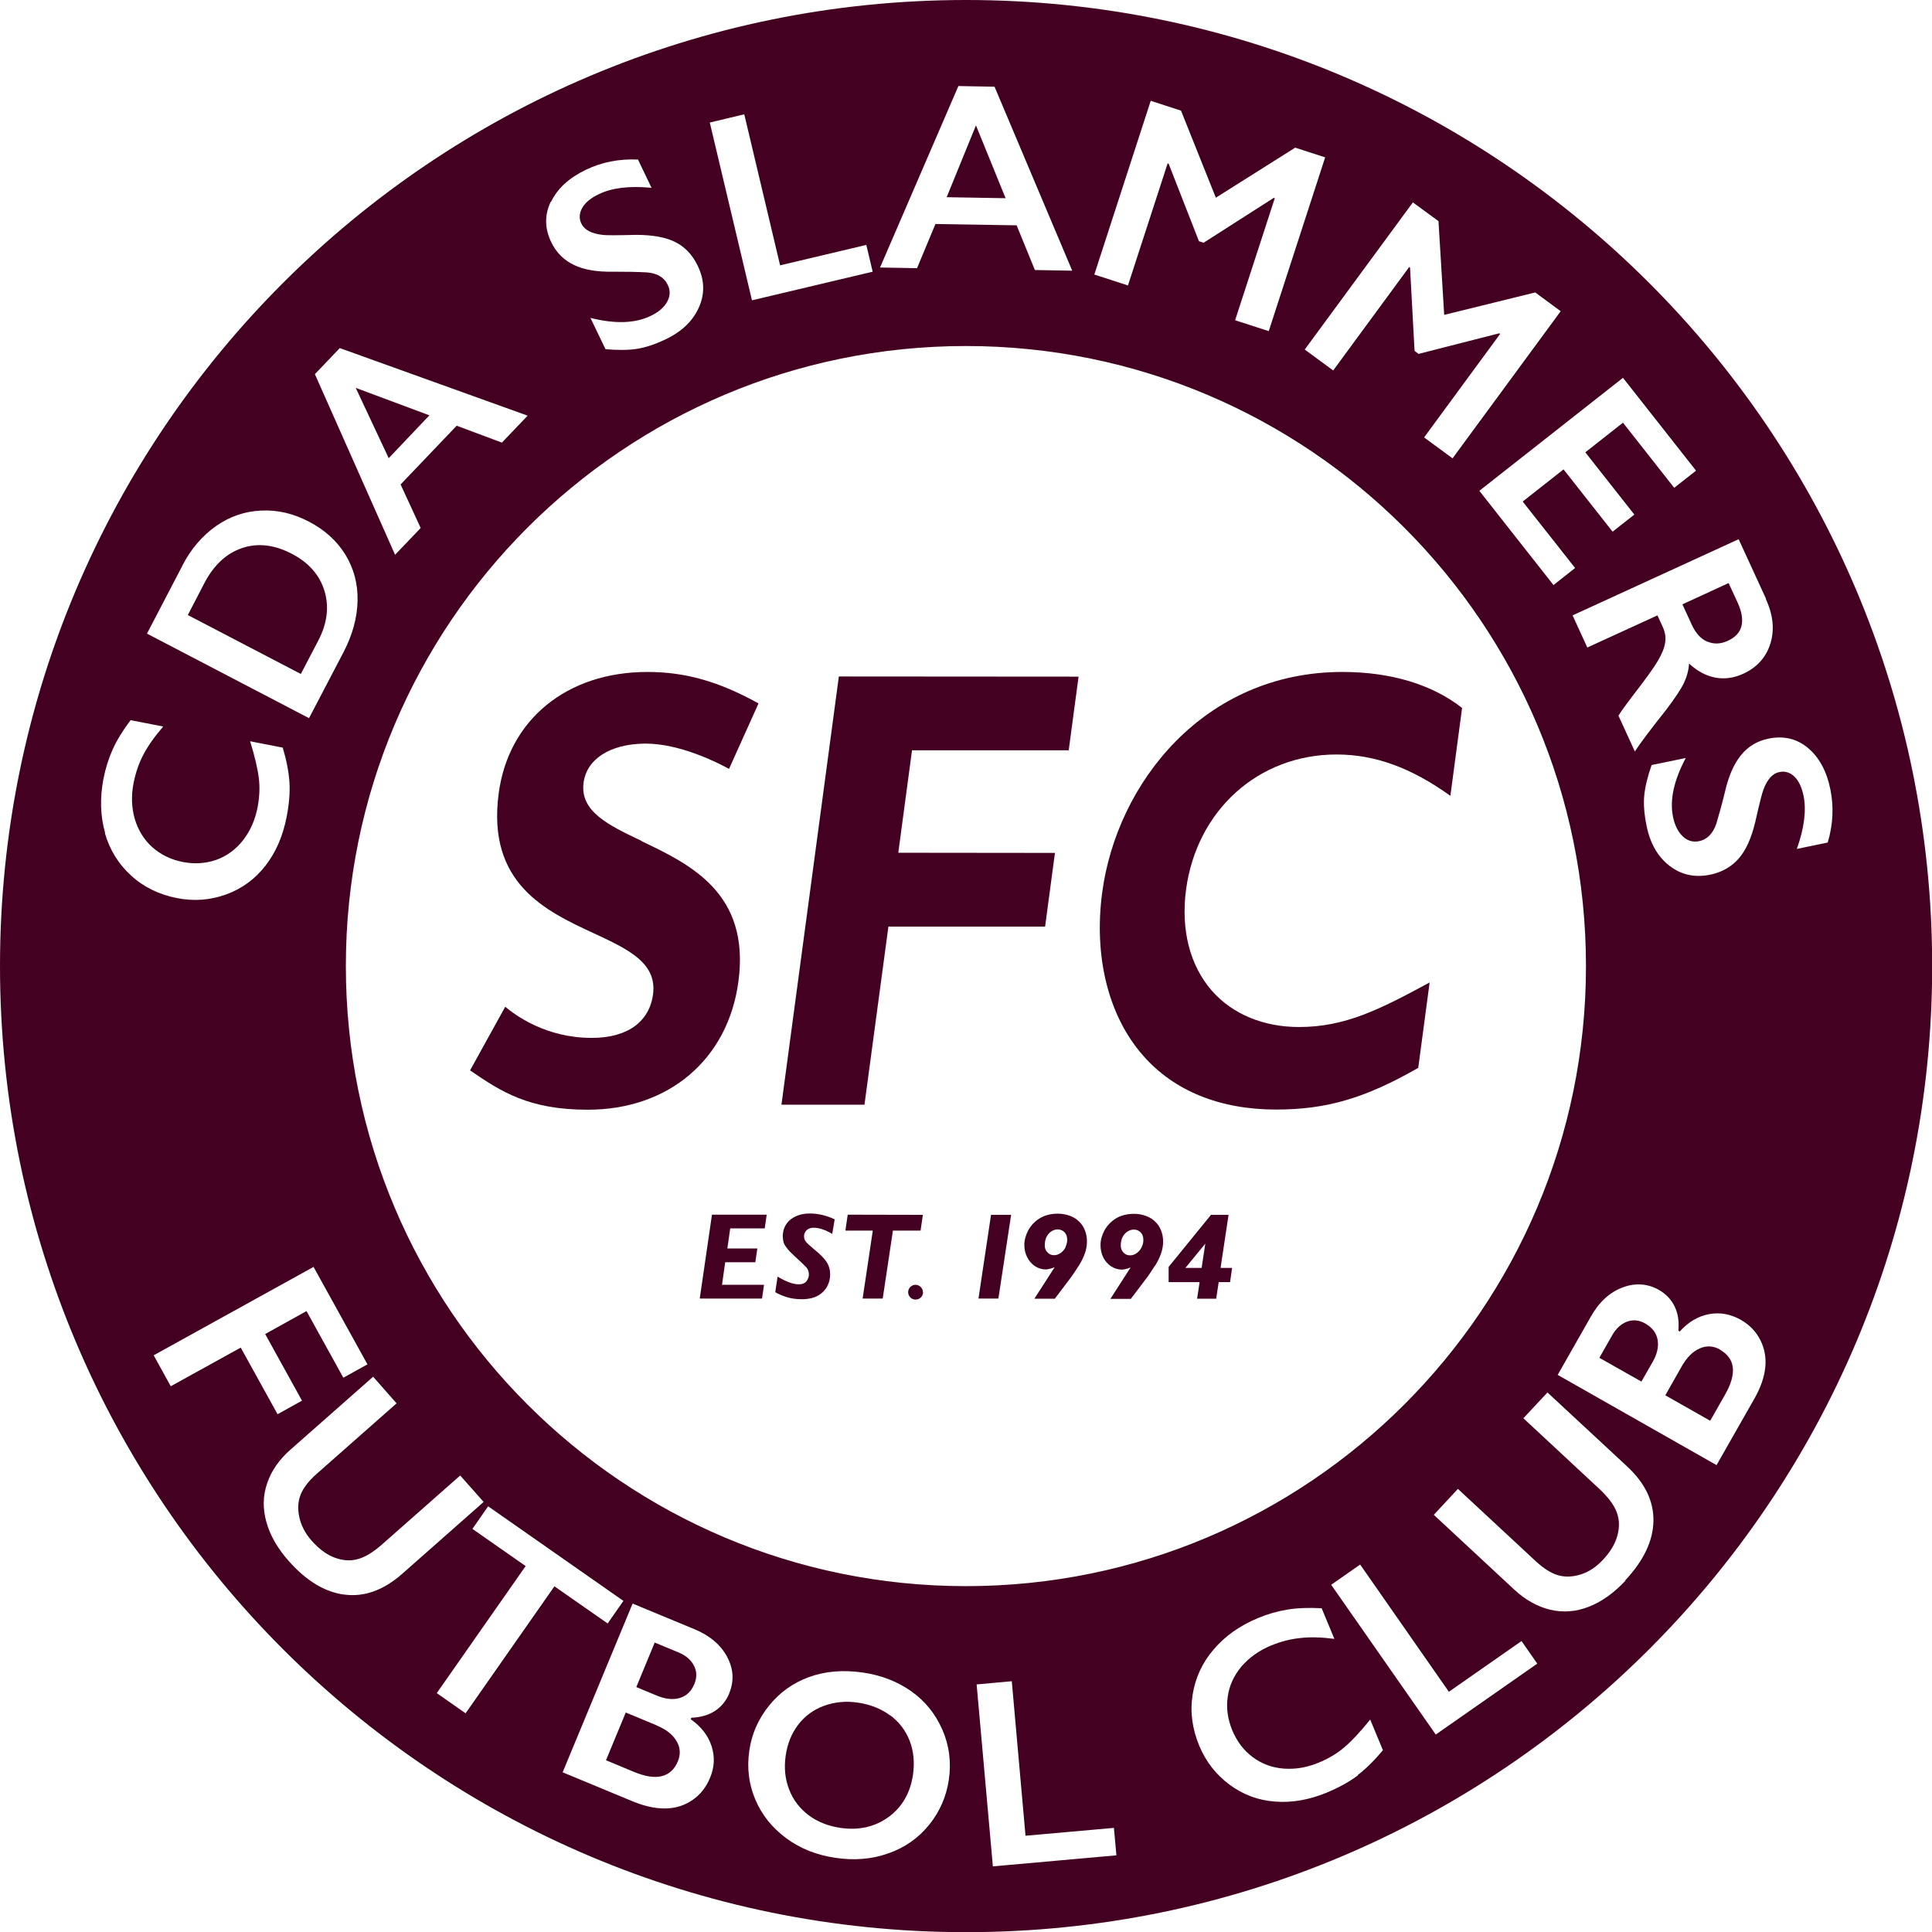 <?xml version="1.0" encoding="UTF-8"?><svg id="Layer_2" xmlns="http://www.w3.org/2000/svg" viewBox="0 0 115.41 115.41"><defs><style>.cls-1{fill:#440020;}</style></defs><g id="Layer_1-2"><g><path class="cls-1" d="M38.32,50.23c-1.98-.94-3.69-1.76-3.46-3.48,.19-1.41,1.58-2.3,3.63-2.33h.08c2.04,0,4.27,1.12,4.98,1.51l1.76-3.91c-2.38-1.32-4.38-1.88-6.64-1.88-4.8,0-8.29,2.84-8.88,7.25-.72,5.39,2.83,7.04,5.68,8.36,2.04,.95,3.79,1.76,3.54,3.65-.22,1.65-1.55,2.6-3.65,2.6h-.02c-2.71,0-4.54-1.34-5.16-1.86l-2.1,3.8c1.85,1.27,3.5,2.35,7.03,2.35,4.84,0,8.38-3.01,9-7.66,.71-5.29-2.89-7-5.78-8.38"/><polygon class="cls-1" points="50.11 40.41 46.69 65.92 46.68 65.99 51.64 65.99 53.07 55.35 62.43 55.35 63.01 51.01 63.02 50.95 53.66 50.94 54.48 44.82 63.84 44.82 64.42 40.49 64.43 40.42 50.11 40.41"/><path class="cls-1" d="M87.34,42.29c-1.8-1.41-4.27-2.15-7.15-2.15-8.26,0-13.48,6.63-14.35,13.18-.51,3.83,.37,7.38,2.44,9.73,1.85,2.12,4.6,3.23,7.95,3.23,3.02,0,5.33-.68,8.49-2.49l.68-5.1c-2.98,1.61-5.04,2.66-7.8,2.66-2.13,0-3.98-.77-5.21-2.17-1.31-1.5-1.86-3.64-1.54-6.04,.64-4.75,4.33-8.07,8.99-8.07,2.29,0,4.46,.79,6.8,2.47l.7-5.26Z"/><path class="cls-1" d="M64.45,75.6c.16-.26,.28-.51,.36-.74,.08-.23,.12-.47,.12-.7s-.04-.46-.12-.66c-.08-.2-.19-.38-.34-.52-.15-.15-.33-.27-.55-.35-.22-.08-.46-.13-.73-.13-.43,0-.79,.1-1.09,.28-.3,.19-.52,.43-.68,.72-.15,.29-.23,.58-.23,.86,0,.28,.06,.54,.18,.76,.11,.22,.27,.39,.46,.52,.19,.12,.4,.19,.62,.19,.12,0,.26-.03,.41-.08l.14-.05-1.21,1.88h1.22l.81-1.07c.25-.33,.46-.64,.62-.9m-.79-1.1c-.07,.14-.17,.25-.29,.34-.13,.09-.26,.13-.4,.13-.15,0-.28-.05-.39-.17-.11-.11-.16-.25-.16-.41,0-.21,.04-.4,.12-.54,.08-.14,.18-.25,.3-.32,.12-.07,.24-.1,.35-.1,.16,0,.3,.06,.41,.17,.11,.11,.16,.27,.16,.46,0,.15-.04,.3-.11,.44"/><path class="cls-1" d="M69,75.61c.16-.26,.28-.51,.36-.74,.08-.23,.12-.47,.12-.7s-.04-.46-.12-.66c-.08-.2-.19-.38-.34-.52-.15-.15-.33-.27-.55-.35-.22-.08-.46-.13-.73-.13-.43,0-.79,.1-1.09,.28-.3,.19-.52,.43-.68,.72-.15,.29-.23,.58-.23,.86s.06,.54,.17,.76c.12,.22,.27,.39,.47,.52,.19,.12,.4,.19,.62,.19,.12,0,.26-.03,.41-.08l.13-.05-1.21,1.88h1.22l.81-1.07c.26-.33,.46-.64,.62-.9m-.79-1.1c-.07,.14-.17,.25-.29,.34-.12,.09-.26,.13-.4,.13-.15,0-.28-.05-.39-.17-.11-.11-.16-.25-.16-.41,0-.21,.04-.4,.12-.54,.08-.14,.19-.25,.31-.32,.12-.07,.24-.1,.35-.1,.17,0,.3,.06,.41,.17,.11,.11,.16,.27,.16,.46,0,.15-.04,.3-.11,.44"/><path class="cls-1" d="M73.48,76.58l.12-.84h-.68v-.06s.47-3.11,.47-3.11h-1.05l-2.53,3.11v.91h1.85l-.15,.99h1.14l.15-.99h.68Zm-1.7-.84h-.97l1.19-1.45-.22,1.45Z"/><polygon class="cls-1" points="59.2 72.57 58.45 77.57 59.64 77.57 60.4 72.57 59.2 72.57"/><path class="cls-1" d="M49.71,73.74l.15-.9c-.48-.23-.98-.35-1.48-.35-.28,0-.52,.04-.73,.12-.2,.08-.37,.18-.51,.31-.13,.13-.23,.28-.29,.43-.06,.16-.09,.32-.09,.47,0,.14,.02,.26,.04,.37,.03,.11,.1,.23,.21,.37,.11,.15,.27,.31,.48,.5,.36,.33,.58,.54,.68,.65,.1,.12,.15,.26,.15,.42,0,.14-.05,.28-.14,.4-.1,.13-.26,.19-.48,.19-.32,0-.75-.16-1.25-.46l-.14,.93c.18,.11,.4,.2,.67,.29,.28,.09,.59,.13,.9,.13,.42,0,.76-.08,1.01-.23,.25-.15,.43-.35,.54-.57,.11-.22,.16-.45,.16-.68,0-.27-.07-.52-.21-.74-.14-.22-.4-.48-.77-.78-.26-.22-.42-.36-.48-.45-.07-.09-.1-.2-.1-.32,0-.13,.05-.25,.15-.35,.1-.1,.24-.15,.42-.15,.16,0,.33,.03,.49,.08,.16,.05,.3,.11,.43,.18,.08,.04,.15,.08,.2,.11"/><polygon class="cls-1" points="54.99 73.51 55.13 72.57 50.64 72.56 50.5 73.51 52.13 73.51 52.13 73.56 51.53 77.57 52.73 77.57 53.34 73.51 54.99 73.51"/><polygon class="cls-1" points="42.53 72.56 41.8 77.57 45.52 77.57 45.64 76.75 43.13 76.75 43.32 75.4 45.12 75.4 45.24 74.58 43.45 74.58 43.62 73.38 45.68 73.38 45.8 72.56 42.53 72.56"/><path class="cls-1" d="M55.13,77.19c0-.08-.02-.16-.06-.22-.04-.07-.09-.12-.16-.16-.07-.04-.14-.06-.22-.06s-.16,.02-.22,.06c-.07,.04-.12,.09-.16,.16-.04,.07-.06,.14-.06,.22s.02,.15,.06,.22c.04,.07,.09,.12,.16,.16,.14,.08,.31,.08,.45,0,.07-.04,.12-.09,.16-.16,.04-.07,.06-.14,.06-.22"/><g><path class="cls-1" d="M53.17,102.47c-.54-.4-1.18-.65-1.91-.76s-1.41-.04-2.04,.19-1.14,.61-1.54,1.13c-.4,.52-.65,1.15-.75,1.87-.1,.72-.03,1.38,.21,2,.24,.62,.63,1.13,1.16,1.53,.53,.4,1.17,.65,1.9,.76,1.11,.16,2.07-.06,2.88-.65,.81-.59,1.3-1.44,1.46-2.54,.1-.72,.04-1.39-.2-2.01-.24-.62-.63-1.13-1.17-1.53Z"/><path class="cls-1" d="M40.51,98.7l-1.4-.58-1.1,2.66,1.23,.51c.51,.21,.97,.26,1.37,.14s.69-.4,.87-.84c.16-.39,.15-.76-.03-1.1-.18-.34-.49-.61-.94-.79Z"/><polygon class="cls-1" points="58.3 7.49 56.55 11.78 60.07 11.84 58.3 7.49"/><path class="cls-1" d="M19.38,35.29c-.29-.95-.95-1.69-1.95-2.21-1.04-.54-2.03-.66-2.97-.34-.93,.31-1.68,1.01-2.24,2.07l-1,1.93,6.75,3.52,1.04-1.99c.54-1.03,.66-2.03,.37-2.98Z"/><polygon class="cls-1" points="21.25 23.17 23.22 27.37 25.65 24.81 21.25 23.17"/><path class="cls-1" d="M39.21,103.06l-1.83-.76-1.18,2.85,1.68,.7c.66,.27,1.21,.36,1.65,.25s.76-.4,.96-.88c.18-.43,.15-.84-.08-1.22-.23-.39-.63-.7-1.19-.93Z"/><path class="cls-1" d="M98.28,79.06c-.37-.21-.73-.24-1.09-.11-.36,.14-.66,.41-.9,.84l-.75,1.32,2.51,1.42,.66-1.15c.28-.48,.38-.93,.31-1.34-.07-.41-.31-.73-.73-.97Z"/><path class="cls-1" d="M57.71,0C25.84,0,0,25.84,0,57.71s25.84,57.71,57.71,57.71,57.71-25.84,57.71-57.71S89.58,0,57.71,0Zm47.78,35.8c.43,.93,.52,1.81,.27,2.63-.25,.82-.79,1.43-1.61,1.81-.56,.26-1.12,.34-1.67,.24s-1.08-.38-1.58-.84c-.03,.4-.13,.78-.31,1.16s-.54,.91-1.06,1.6c-.92,1.16-1.55,1.99-1.87,2.49l-.98-2.14c.15-.25,.41-.6,.77-1.08,.8-1.03,1.33-1.76,1.58-2.19,.25-.42,.4-.79,.44-1.1,.05-.31,0-.61-.14-.92l-.32-.7-4.19,1.92-.88-1.92,9.92-4.55,1.64,3.57Zm-4.18-7.68l-1.3,1.02-3.06-3.89-2.25,1.77,2.93,3.72-1.3,1.02-2.93-3.72-2.44,1.92,3.13,3.97-1.29,1.02-4.43-5.63,8.58-6.75,4.36,5.54Zm-15.38-14.9l.34,5.59,5.44-1.34,1.52,1.12-6.46,8.79-1.7-1.25,4.54-6.18-.05-.04-4.82,1.23-.24-.18-.27-4.97-.05-.04-4.54,6.18-1.7-1.25,6.46-8.79,1.53,1.12Zm-17.19-7.2l1.81,.59,2.08,5.2,4.74-2.99,1.79,.58-3.37,10.38-2.01-.65,2.37-7.29-.06-.02-4.19,2.68-.28-.09-1.81-4.63-.06-.02-2.37,7.29-2.01-.65,3.37-10.38Zm-11.49-.88l2.16,.04,4.64,10.99-2.23-.04-1.09-2.67-4.85-.08-1.1,2.64-2.21-.04,4.68-10.84Zm-12.79,1.69l2.14,9.02,5.15-1.22,.38,1.6-7.21,1.71-2.52-10.62,2.05-.49Zm-11.54,5.22c.38-.79,1.07-1.42,2.08-1.91,.96-.46,2-.66,3.11-.61l.81,1.69c-1.31-.13-2.37,0-3.15,.38-.48,.23-.81,.5-.99,.82-.18,.32-.2,.63-.05,.94,.18,.37,.59,.59,1.25,.67,.19,.03,.85,.03,2.01,0,.99,0,1.77,.14,2.35,.43s1.03,.77,1.34,1.42c.41,.85,.43,1.67,.07,2.48s-1.02,1.45-1.99,1.91c-.63,.3-1.2,.49-1.72,.57s-1.14,.08-1.87,.02l-.9-1.87c1.47,.37,2.67,.33,3.6-.12,.46-.22,.79-.5,.98-.84s.2-.68,.04-1.01c-.22-.46-.65-.71-1.28-.75-.52-.03-1.18-.04-1.99-.04-.94,.02-1.72-.11-2.33-.4-.61-.29-1.06-.74-1.36-1.36-.4-.83-.41-1.63-.03-2.42Zm-12.63,8.74l11.23,4.04-1.54,1.61-2.7-1.01-3.35,3.51,1.2,2.6-1.53,1.6-4.79-10.79,1.49-1.56Zm-9.4,13c.52-1.01,1.2-1.79,2.02-2.37,.82-.57,1.72-.88,2.69-.92,.97-.05,1.92,.17,2.85,.66,.95,.49,1.67,1.15,2.18,1.97,.5,.82,.75,1.73,.73,2.75-.02,1.01-.3,2.04-.84,3.08l-2.06,3.94-9.68-5.05,2.11-4.05Zm-4.61,15.97c-.29-1.01-.32-2.09-.1-3.24,.12-.61,.3-1.19,.55-1.75s.61-1.14,1.07-1.75l1.95,.38c-.51,.59-.9,1.14-1.18,1.67-.28,.53-.47,1.1-.59,1.7-.15,.76-.12,1.48,.07,2.15,.2,.67,.55,1.24,1.05,1.69,.51,.45,1.11,.74,1.81,.88,.72,.14,1.39,.09,2.02-.13,.63-.23,1.16-.62,1.59-1.17,.43-.55,.72-1.21,.87-1.98,.11-.59,.14-1.17,.07-1.73-.07-.57-.24-1.3-.52-2.2l1.95,.38c.23,.77,.36,1.46,.4,2.07,.04,.61-.02,1.31-.17,2.08-.22,1.13-.64,2.1-1.26,2.9-.62,.8-1.41,1.38-2.35,1.72-.94,.34-1.92,.42-2.93,.22-1.08-.21-2-.66-2.75-1.35-.76-.69-1.28-1.54-1.57-2.55Zm3.92,33.05l-1.02-1.85,9.55-5.28,3.22,5.82-1.44,.8-2.2-3.98-2.47,1.37,2.2,3.98-1.46,.81-2.2-3.98-4.18,2.31Zm10.4,12.45c-1.17-.14-2.29-.81-3.36-2.02-.67-.76-1.11-1.53-1.33-2.33-.22-.79-.21-1.56,.05-2.31,.25-.74,.72-1.42,1.41-2.02l4.92-4.34,1.4,1.59-4.76,4.2c-.49,.43-.81,.85-.97,1.25-.16,.4-.19,.85-.08,1.35,.11,.5,.35,.97,.74,1.41,.43,.48,.88,.82,1.35,1,.48,.18,.94,.22,1.38,.1,.44-.11,.94-.41,1.48-.89l4.66-4.11,1.4,1.58-4.86,4.29c-1.1,.97-2.24,1.39-3.41,1.25Zm7.22,7.09l-1.73-1.21,5.31-7.59-3.18-2.22,.94-1.35,8.08,5.65-.94,1.35-3.18-2.22-5.31,7.59Zm15.75-1.21c-.19,.46-.48,.82-.87,1.07s-.86,.38-1.4,.4l-.04,.09c.64,.45,1.05,.99,1.25,1.62,.2,.63,.17,1.26-.1,1.89-.23,.56-.58,1-1.05,1.32-.47,.32-1,.49-1.6,.5-.6,.01-1.24-.13-1.93-.41l-4.22-1.75,4.18-10.08,3.69,1.53c.92,.38,1.58,.94,1.96,1.66,.38,.72,.42,1.44,.12,2.17Zm13.11,5.17c-.15,1.01-.54,1.91-1.18,2.7-.64,.79-1.45,1.36-2.43,1.7-.97,.35-2.03,.44-3.16,.27-1.12-.16-2.1-.55-2.94-1.17s-1.46-1.39-1.85-2.31c-.39-.92-.51-1.9-.36-2.92,.14-.99,.53-1.88,1.17-2.68,.64-.8,1.44-1.37,2.4-1.72,.97-.35,2.03-.44,3.2-.27,1.12,.16,2.09,.54,2.92,1.13s1.44,1.36,1.85,2.3c.41,.95,.53,1.94,.38,2.97ZM20.66,57.71c0-20.46,16.59-37.04,37.04-37.04s37.04,16.59,37.04,37.04-16.59,37.04-37.04,37.04S20.66,78.17,20.66,57.71Zm38.65,53.78l-.97-10.87,2.1-.19,.82,9.23,5.28-.47,.15,1.64-7.38,.66Zm21.81-5.44c-.49,.37-1.1,.71-1.83,1.02-1.06,.44-2.1,.63-3.11,.55-1.01-.07-1.92-.41-2.73-1.01s-1.41-1.37-1.81-2.32c-.42-1.01-.56-2.03-.4-3.04,.16-1.01,.57-1.92,1.26-2.72,.68-.8,1.56-1.42,2.64-1.87,.57-.24,1.16-.41,1.76-.51s1.29-.12,2.05-.08l.76,1.83c-.77-.1-1.45-.12-2.04-.05-.59,.06-1.17,.21-1.75,.45-.72,.3-1.3,.72-1.76,1.25-.45,.54-.73,1.14-.82,1.81-.1,.67,0,1.34,.27,2,.28,.67,.69,1.21,1.23,1.61s1.16,.63,1.86,.68c.7,.05,1.41-.07,2.13-.38,.55-.23,1.05-.53,1.48-.9,.44-.37,.95-.92,1.54-1.65l.76,1.83c-.51,.61-1.01,1.11-1.5,1.48Zm4.65-2.43l-6.25-8.95,1.73-1.21,5.3,7.6,4.34-3.03,.94,1.35-6.07,4.24Zm11.33-9.2c-.69,.74-1.42,1.26-2.19,1.56s-1.53,.36-2.3,.18c-.76-.18-1.48-.58-2.15-1.2l-4.81-4.47,1.44-1.55,4.65,4.32c.48,.44,.92,.72,1.34,.84,.42,.12,.87,.1,1.35-.05,.48-.15,.93-.45,1.33-.88,.44-.47,.73-.96,.86-1.45,.13-.49,.12-.95-.04-1.38-.16-.43-.5-.89-1.03-1.39l-4.55-4.23,1.44-1.54,4.75,4.41c1.08,1,1.6,2.09,1.58,3.27s-.58,2.36-1.68,3.54Zm8.35-12.74c-.06,.6-.28,1.22-.65,1.87l-2.26,3.97-9.49-5.39,1.98-3.48c.49-.87,1.12-1.45,1.89-1.74,.76-.29,1.49-.24,2.17,.14,.43,.25,.75,.58,.95,1s.27,.9,.22,1.44l.08,.05c.52-.58,1.11-.92,1.76-1.04,.65-.12,1.27,0,1.87,.33,.53,.3,.92,.7,1.18,1.21s.36,1.06,.3,1.65Zm1.89-30.98c.44-1.24,.57-2.29,.4-3.15-.11-.52-.29-.91-.55-1.16s-.56-.34-.9-.27c-.4,.08-.72,.43-.95,1.05-.07,.17-.24,.82-.49,1.94-.23,.96-.56,1.69-.99,2.18-.43,.49-.99,.81-1.7,.96-.92,.19-1.73,.01-2.43-.53-.7-.54-1.16-1.34-1.37-2.39-.14-.68-.19-1.29-.14-1.81,.05-.52,.2-1.13,.44-1.82l2.04-.42c-.71,1.34-.97,2.51-.76,3.52,.1,.5,.3,.89,.58,1.16s.61,.36,.97,.29c.49-.1,.84-.46,1.04-1.06,.15-.5,.33-1.14,.52-1.92,.21-.92,.53-1.64,.95-2.16s.97-.85,1.65-.99c.9-.18,1.68,0,2.35,.56,.67,.56,1.12,1.39,1.34,2.48,.21,1.04,.16,2.1-.16,3.17l-1.84,.38Z"/><path class="cls-1" d="M102.75,80.62c-.4-.23-.81-.25-1.22-.07s-.77,.54-1.07,1.07l-.98,1.73,2.68,1.52,.9-1.58c.35-.62,.5-1.16,.45-1.6-.05-.45-.31-.8-.76-1.06Z"/><path class="cls-1" d="M101.98,38.32c.38,.17,.79,.16,1.23-.04,.46-.21,.73-.51,.82-.89s.02-.84-.22-1.37l-.55-1.19-2.76,1.27,.56,1.22c.23,.5,.54,.84,.92,1.01Z"/></g></g></g></svg>